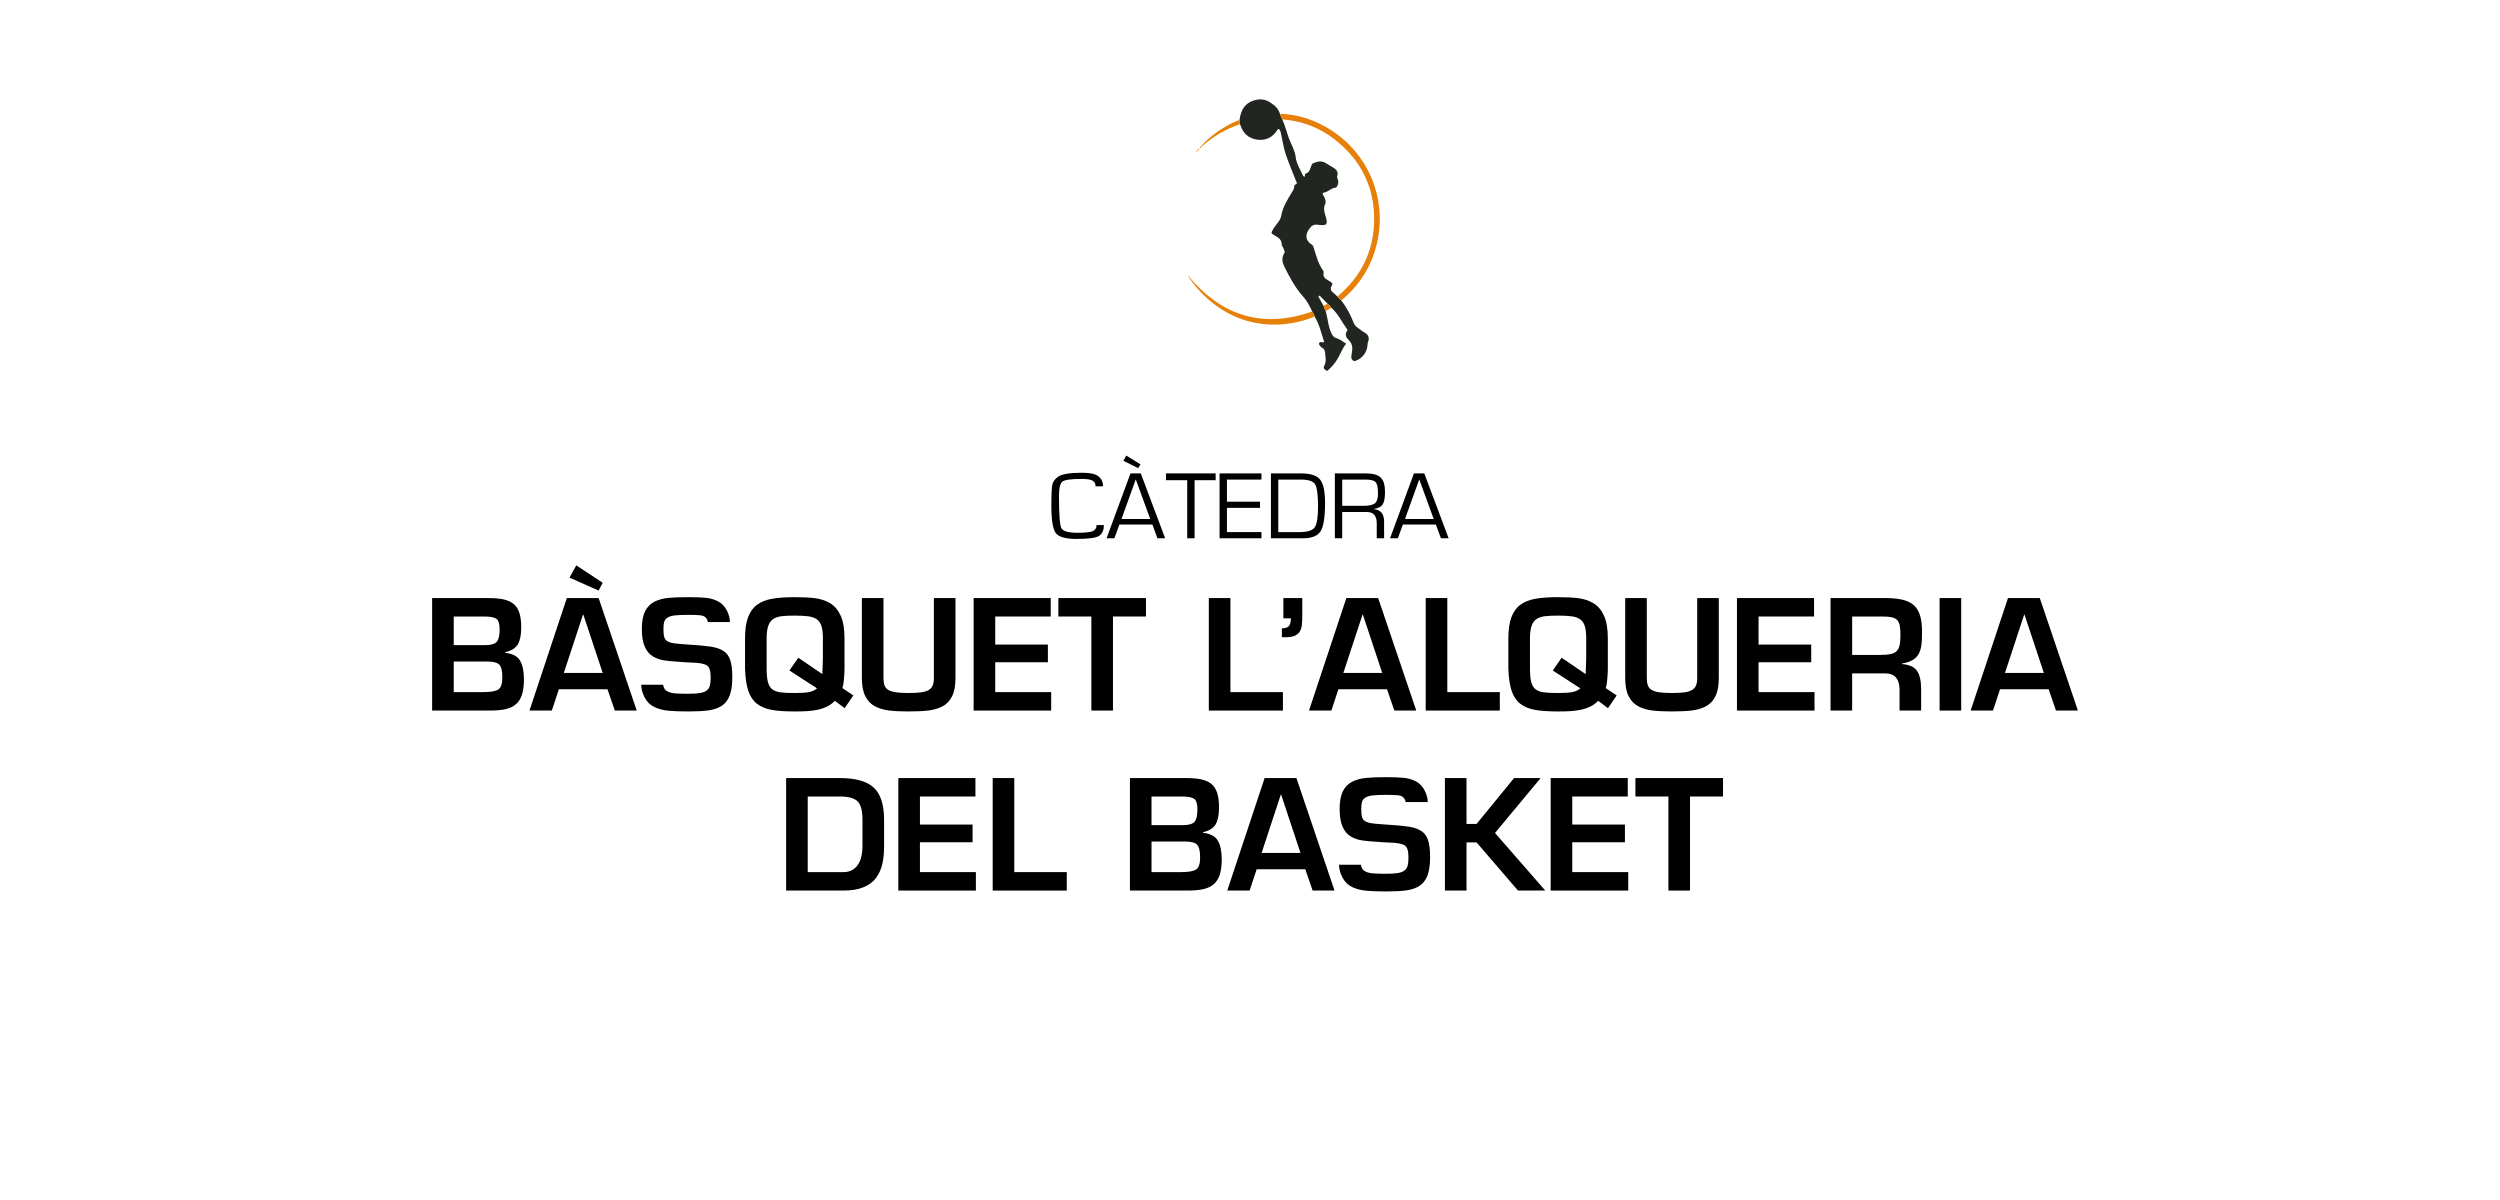 <?xml version="1.0" encoding="UTF-8"?><svg xmlns="http://www.w3.org/2000/svg" viewBox="0 0 250 120"><defs><style>.cls-1{fill:#e78008;}.cls-2{fill:#212621;}</style></defs><g id="Texto"><path d="M110.382,52.502c.013.488-.132.842-.435,1.062s-1.064.33-2.284.33c-1.092,0-1.787-.194-2.083-.582-.296-.388-.444-1.301-.444-2.74,0-1.125.033-1.832.1-2.122.067-.29.258-.549.573-.777.369-.266,1.167-.399,2.393-.399.831,0,1.391.128,1.679.385.288.257.428.581.418.974h-.75c.022-.196-.052-.369-.222-.518-.17-.149-.555-.223-1.154-.223-1.051,0-1.693.087-1.925.261s-.349.657-.349,1.45c0,1.822.078,2.89.234,3.203s.689.471,1.6.471c.866,0,1.407-.068,1.622-.204.215-.136.313-.326.294-.57h.731Z"/><path d="M115.24,52.454h-3.301l-.502,1.374h-.779l2.389-6.487h1.032l2.436,6.487h-.769l-.506-1.374ZM115.025,51.903l-1.448-3.964-1.428,3.964h2.876ZM112.627,45.553l1.424.884-.239.375-1.471-.732.287-.528Z"/><path d="M119.458,48.02v5.808h-.736v-5.808h-2.126v-.68h4.968v.68h-2.107Z"/><path d="M122.693,47.958v2.21h3.311v.618h-3.311v2.424h3.454v.618h-4.19v-6.487h4.19v.618h-3.454Z"/><path d="M127.092,53.828v-6.487h3.019c.933,0,1.565.204,1.897.613.331.409.497,1.191.497,2.348,0,1.407-.147,2.346-.442,2.818-.295.472-.883.708-1.765.708h-3.205ZM127.828,53.21h2.126c.78,0,1.283-.155,1.51-.466.226-.311.339-1.003.339-2.077,0-1.179-.098-1.925-.294-2.238-.196-.314-.665-.471-1.407-.471h-2.274v5.252Z"/><path d="M133.484,53.828v-6.487h3.105c.701,0,1.194.138,1.481.413.287.276.43.754.43,1.435,0,.599-.078,1.016-.234,1.252s-.454.389-.893.459v.014c.691.051,1.037.469,1.037,1.255v1.659h-.736v-1.492c0-.757-.33-1.136-.989-1.136h-2.465v2.628h-.736ZM134.22,50.582h2.126c.561,0,.943-.085,1.147-.254.204-.17.306-.489.306-.958,0-.586-.076-.968-.227-1.145-.151-.177-.475-.266-.972-.266h-2.379v2.623Z"/><path d="M143.588,52.454h-3.301l-.502,1.374h-.779l2.389-6.487h1.032l2.436,6.487h-.769l-.506-1.374ZM143.373,51.903l-1.447-3.964-1.428,3.964h2.876Z"/><path d="M43.213,71.056v-11.25h5.595c.59,0,1.085.04,1.485.12s.737.223,1.013.427c.275.205.48.5.615.885.135.385.203.882.203,1.492,0,.72-.108,1.278-.323,1.673s-.643.667-1.282.817v.06c.729.08,1.225.34,1.485.78.26.44.39,1.06.39,1.86,0,.62-.065,1.132-.195,1.537-.13.405-.33.725-.6.96-.27.235-.615.4-1.035.495-.42.095-.94.143-1.56.143h-5.79ZM45.374,64.516h3.105c.6,0,.998-.11,1.192-.33.195-.22.292-.635.292-1.245,0-.56-.11-.915-.33-1.065-.22-.15-.625-.225-1.215-.225h-3.045v2.865ZM45.374,69.211h2.955c.72,0,1.217-.084,1.492-.255.275-.17.413-.575.413-1.215,0-.63-.1-1.052-.3-1.268-.2-.215-.615-.322-1.245-.322h-3.315v3.06Z"/><path d="M55.888,68.926l-.705,2.13h-2.235l3.735-11.25h3.18l3.81,11.25h-2.19l-.735-2.13h-4.86ZM58.333,61.456h-.03l-1.92,5.835h3.885l-1.935-5.835ZM60.268,58.276l-.405.78-2.91-1.29.675-1.23,2.64,1.74Z"/><path d="M66.313,68.476c.01.1.047.218.112.353.065.135.19.248.375.337.185.09.43.148.735.173.305.025.737.037,1.297.037.5,0,.895-.025,1.185-.075.29-.05.512-.138.667-.263.155-.125.257-.29.308-.495.05-.205.075-.482.075-.833,0-.64-.135-1.037-.405-1.192-.27-.155-.775-.242-1.515-.262-.28-.01-.485-.02-.615-.03-.08-.01-.215-.02-.405-.03-.72-.04-1.29-.092-1.71-.158-.42-.065-.8-.2-1.14-.405s-.607-.527-.802-.968c-.195-.44-.292-1.03-.292-1.77,0-.75.11-1.342.33-1.777.22-.435.533-.752.938-.953.405-.2.863-.325,1.373-.375.51-.05,1.18-.075,2.01-.075.72,0,1.305.022,1.755.067s.86.165,1.23.36c.37.195.66.5.87.915.21.415.31.798.3,1.147h-2.22c.02-.09-.03-.22-.15-.39-.12-.17-.338-.267-.653-.292-.315-.024-.692-.037-1.132-.037-.57,0-1.01.018-1.32.052-.31.035-.552.103-.727.203-.175.1-.292.238-.353.413s-.09.422-.09.742c0,.36.027.633.083.818s.165.325.33.42.393.163.683.202c.29.041.75.081,1.38.12,1,.06,1.757.13,2.272.21.515.08.933.223,1.252.428.32.205.548.513.683.922.135.41.203.975.203,1.695,0,.78-.09,1.4-.27,1.86-.18.46-.45.802-.81,1.027s-.795.373-1.305.442c-.51.07-1.18.105-2.01.105-.82,0-1.49-.025-2.01-.075-.52-.05-.985-.173-1.395-.368s-.73-.51-.96-.945-.345-.863-.345-1.283h2.19Z"/><path d="M84.463,70.816l-.975-.735c-.24.25-.515.448-.825.593s-.632.25-.967.315c-.335.065-.673.107-1.013.127s-.745.03-1.215.03c-.94,0-1.705-.052-2.295-.157-.59-.105-1.08-.308-1.47-.607-.39-.3-.68-.73-.87-1.29s-.3-1.305-.33-2.235v-3.03c0-.87.103-1.575.308-2.115.205-.54.507-.955.908-1.245.4-.29.9-.488,1.5-.593s1.35-.157,2.25-.157c.83,0,1.515.035,2.055.105s1.033.235,1.478.495c.445.26.797.673,1.058,1.238.26.565.39,1.323.39,2.272v3.03c0,.1-.002.215-.008.345-.005.13-.015.3-.03.51-.015.21-.035.408-.06.593s-.062.353-.112.502l1.095.735-.87,1.275ZM82.228,67.411c0-.1.01-.315.03-.645.02-.41.03-.73.03-.96v-1.98c0-.52-.047-.927-.143-1.223-.095-.295-.248-.518-.458-.667s-.485-.25-.825-.3c-.34-.05-.805-.075-1.395-.075-.55,0-.988.021-1.312.06-.325.04-.6.133-.825.277-.225.146-.393.373-.502.683-.11.31-.165.725-.165,1.245v3.03c0,.59.045,1.048.135,1.373.09.325.237.562.442.712.205.15.47.248.795.293.325.045.803.067,1.433.067.59,0,1.05-.027,1.38-.083s.615-.183.855-.383l-2.76-1.785.885-1.275,2.4,1.635Z"/><path d="M95.547,59.806v7.995c0,.76-.112,1.368-.337,1.822-.225.455-.54.79-.945,1.005-.405.215-.873.355-1.403.42-.53.065-1.2.097-2.01.097-.79,0-1.445-.032-1.965-.097s-.985-.205-1.395-.42c-.41-.215-.73-.55-.96-1.005-.23-.455-.345-1.062-.345-1.822v-7.995h2.16v7.995c0,.3.035.545.105.735.07.19.192.34.367.45s.425.19.75.24c.325.05.752.075,1.283.075.52,0,.94-.022,1.26-.067.32-.045.572-.123.758-.233.185-.11.317-.26.397-.45.08-.19.12-.44.12-.75v-7.995h2.16Z"/><path d="M99.523,64.456h5.265v1.77h-5.265v2.985h5.595v1.845h-7.755v-11.25h7.71v1.845h-5.55v2.805Z"/><path d="M111.297,71.056h-2.16v-9.405h-3.3v-1.845h8.76v1.845h-3.3v9.405Z"/><path d="M123.042,69.211h5.25v1.845h-7.41v-11.25h2.16v9.405Z"/><path d="M128.187,62.836c.31,0,.537-.07.682-.21.145-.14.218-.405.218-.795h-.75v-2.025h1.89v1.77c0,.39-.015.705-.045.945-.03.24-.097.45-.202.63-.105.18-.27.32-.495.42s-.533.15-.922.15h-.375v-.885Z"/><path d="M133.841,68.926l-.705,2.13h-2.235l3.735-11.25h3.18l3.81,11.25h-2.19l-.735-2.13h-4.86ZM136.286,61.456h-.03l-1.92,5.835h3.885l-1.935-5.835Z"/><path d="M144.731,69.211h5.25v1.845h-7.41v-11.25h2.16v9.405Z"/><path d="M160.796,70.816l-.975-.735c-.24.25-.515.448-.825.593s-.632.25-.967.315c-.335.065-.673.107-1.013.127s-.745.03-1.215.03c-.94,0-1.705-.052-2.295-.157-.59-.105-1.08-.308-1.47-.607-.39-.3-.68-.73-.87-1.29s-.3-1.305-.33-2.235v-3.03c0-.87.103-1.575.308-2.115.205-.54.507-.955.908-1.245.4-.29.9-.488,1.5-.593s1.35-.157,2.25-.157c.83,0,1.515.035,2.055.105s1.033.235,1.478.495c.445.26.797.673,1.058,1.238.26.565.39,1.323.39,2.272v3.03c0,.1-.002.215-.008.345-.005.13-.015.3-.03.51-.015.21-.035.408-.06.593s-.062.353-.112.502l1.095.735-.87,1.275ZM158.561,67.411c0-.1.01-.315.03-.645.02-.41.03-.73.03-.96v-1.98c0-.52-.047-.927-.143-1.223-.095-.295-.248-.518-.458-.667s-.485-.25-.825-.3c-.34-.05-.805-.075-1.395-.075-.55,0-.988.021-1.312.06-.325.04-.6.133-.825.277-.225.146-.393.373-.502.683-.11.31-.165.725-.165,1.245v3.03c0,.59.045,1.048.135,1.373.09.325.237.562.442.712.205.15.47.248.795.293.325.045.803.067,1.433.067.59,0,1.05-.027,1.38-.083s.615-.183.855-.383l-2.76-1.785.885-1.275,2.4,1.635Z"/><path d="M171.88,59.806v7.995c0,.76-.112,1.368-.337,1.822-.225.455-.54.79-.945,1.005-.405.215-.873.355-1.403.42-.53.065-1.2.097-2.01.097-.79,0-1.445-.032-1.965-.097s-.985-.205-1.395-.42c-.41-.215-.73-.55-.96-1.005-.23-.455-.345-1.062-.345-1.822v-7.995h2.16v7.995c0,.3.035.545.105.735.07.19.192.34.367.45s.425.19.75.24c.325.05.752.075,1.283.075.52,0,.94-.022,1.26-.067.32-.045.572-.123.758-.233.185-.11.317-.26.397-.45.08-.19.12-.44.12-.75v-7.995h2.16Z"/><path d="M175.856,64.456h5.265v1.77h-5.265v2.985h5.595v1.845h-7.755v-11.25h7.71v1.845h-5.55v2.805Z"/><path d="M185.215,67.336v3.72h-2.16v-11.25h5.745c.64.02,1.17.088,1.59.203s.765.3,1.035.555c.27.255.467.595.592,1.02.125.425.188.958.188,1.598,0,.5-.018.913-.052,1.237-.035.325-.115.62-.24.885s-.325.487-.6.667-.643.305-1.103.375v.06c.73.06,1.23.29,1.5.69s.405,1.02.405,1.86v2.1h-2.16v-2.1c0-.5-.112-.893-.337-1.177-.225-.285-.587-.433-1.087-.443h-3.315ZM188.065,65.491c.42,0,.755-.027,1.005-.083.25-.055.445-.15.585-.285.14-.135.24-.327.3-.577s.09-.59.09-1.02c0-.42-.025-.748-.075-.983-.05-.235-.138-.417-.263-.547-.125-.13-.305-.22-.54-.27-.235-.05-.553-.075-.952-.075h-3v3.84h2.85Z"/><path d="M196.12,71.056h-2.16v-11.25h2.16v11.25Z"/><path d="M200.004,68.926l-.705,2.13h-2.235l3.735-11.25h3.18l3.81,11.25h-2.19l-.735-2.13h-4.86ZM202.449,61.456h-.03l-1.92,5.835h3.885l-1.935-5.835Z"/><path d="M78.613,77.806h5.37c1.57,0,2.7.317,3.39.953s1.035,1.712,1.035,3.232v2.655c0,.65-.058,1.23-.172,1.74-.115.51-.318.967-.608,1.373-.29.405-.705.723-1.245.952-.54.23-1.22.345-2.04.345h-5.73v-11.25ZM84.343,87.211c.35,0,.647-.072.893-.217.245-.145.442-.337.592-.578.15-.24.257-.512.322-.817.065-.305.098-.623.098-.953v-2.655c0-.92-.165-1.54-.495-1.86-.33-.32-.92-.48-1.77-.48h-3.21v7.56h3.57Z"/><path d="M91.993,82.456h5.265v1.77h-5.265v2.985h5.595v1.845h-7.755v-11.25h7.71v1.845h-5.55v2.805Z"/><path d="M101.428,87.211h5.25v1.845h-7.41v-11.25h2.16v9.405Z"/><path d="M112.992,89.056v-11.25h5.595c.59,0,1.085.04,1.485.12s.737.223,1.013.427c.275.205.48.5.615.885.135.385.203.882.203,1.492,0,.72-.108,1.278-.323,1.673s-.643.667-1.282.817v.06c.729.08,1.225.34,1.485.78.26.44.39,1.06.39,1.86,0,.62-.065,1.132-.195,1.537-.13.405-.33.725-.6.96-.27.235-.615.4-1.035.495-.42.095-.94.143-1.56.143h-5.79ZM115.152,82.516h3.105c.6,0,.998-.11,1.192-.33.195-.22.292-.635.292-1.245,0-.56-.11-.915-.33-1.065-.22-.15-.625-.225-1.215-.225h-3.045v2.865ZM115.152,87.211h2.955c.72,0,1.217-.084,1.492-.255.275-.17.413-.575.413-1.215,0-.63-.1-1.052-.3-1.268-.2-.215-.615-.322-1.245-.322h-3.315v3.06Z"/><path d="M125.667,86.926l-.705,2.13h-2.235l3.735-11.25h3.18l3.81,11.25h-2.19l-.735-2.13h-4.86ZM128.112,79.456h-.03l-1.92,5.835h3.885l-1.935-5.835Z"/><path d="M136.092,86.476c.01.1.047.218.112.353.065.135.19.248.375.337.185.09.43.148.735.173.305.025.737.037,1.297.037.5,0,.895-.025,1.185-.075.29-.05.512-.138.667-.263.155-.125.257-.29.308-.495.05-.205.075-.482.075-.833,0-.64-.135-1.037-.405-1.192-.27-.155-.775-.242-1.515-.262-.28-.01-.485-.02-.615-.03-.08-.01-.215-.02-.405-.03-.72-.04-1.29-.092-1.71-.158-.42-.065-.8-.2-1.14-.405s-.607-.527-.802-.968c-.195-.44-.292-1.03-.292-1.77,0-.75.11-1.342.33-1.777.22-.435.533-.752.938-.953.405-.2.863-.325,1.373-.375.51-.05,1.18-.075,2.01-.075.72,0,1.305.022,1.755.067s.86.165,1.23.36c.37.195.66.5.87.915.21.415.31.798.3,1.147h-2.22c.02-.09-.03-.22-.15-.39-.12-.17-.338-.267-.653-.292-.315-.024-.692-.037-1.132-.037-.57,0-1.01.018-1.32.052-.31.035-.552.103-.727.203-.175.1-.292.238-.353.413s-.09.422-.09.742c0,.36.027.633.083.818s.165.325.33.42.393.163.683.202c.29.041.75.081,1.38.12,1,.06,1.757.13,2.272.21.515.08.933.223,1.252.428.32.205.548.513.683.922.135.41.203.975.203,1.695,0,.78-.09,1.4-.27,1.86-.18.46-.45.802-.81,1.027s-.795.373-1.305.442c-.51.07-1.18.105-2.01.105-.82,0-1.49-.025-2.01-.075-.52-.05-.985-.173-1.395-.368s-.73-.51-.96-.945-.345-.863-.345-1.283h2.19Z"/><path d="M146.651,82.396h1.005l3.75-4.59h2.655l-4.56,5.49,5.025,5.76h-2.73l-4.14-4.815h-1.005v4.815h-2.16v-11.25h2.16v4.59Z"/><path d="M157.227,82.456h5.265v1.77h-5.265v2.985h5.595v1.845h-7.755v-11.25h7.71v1.845h-5.55v2.805Z"/><path d="M169.002,89.056h-2.16v-9.405h-3.3v-1.845h8.76v1.845h-3.3v9.405Z"/></g><g id="Logos"><path class="cls-2" d="M132.57,31.103c.214.753.243,1.554.597,2.273.107.219.234.368.479.441.353.105.64.342.971.554-.369.439-.549.969-.822,1.448-.245.43-.554.81-.924,1.139-.069.062-.126.177-.257.091-.116-.077-.236-.149-.234-.311,0-.044.008-.095.03-.132.267-.452.128-.926.087-1.396-.015-.174-.078-.304-.231-.391-.059-.034-.115-.076-.163-.124-.111-.114-.255-.245-.177-.409.07-.148.245-.05.374-.056.032-.001.065-.007.126-.014-.288-.871-.481-1.763-.958-2.551-.05-.187-.146-.353-.247-.515-.247-.539-.517-1.056-.921-1.509-.78-.875-1.336-1.903-1.853-2.945-.213-.429-.322-.898-.023-1.371.109-.172-.044-.369-.106-.546-.037-.106-.145-.203-.144-.304.006-.502-.319-.72-.704-.931-.405-.222-.379-.237-.147-.644.259-.454.713-.807.804-1.339.156-.907.653-1.642,1.105-2.404.093-.157.199-.303.185-.501-.004-.061.03-.17.067-.18.332-.09.154-.286.094-.442-.339-.881-.724-1.747-1.017-2.642-.212-.647-.304-1.332-.454-1.999-.027-.122-.051-.25-.111-.357-.068-.122-.15-.233-.284-.018-.455.729-1.132,1.062-1.977.95-.856-.114-1.428-.613-1.691-1.447-.01-.031-.034-.058-.051-.088-.014-.148-.027-.297-.041-.445.143-1.142.674-1.79,1.644-2.002.49-.107.964-.033,1.382.231.439.278.848.603,1.006,1.138.004.032.011.058.052.034l-.005-.002c.006.205.095.381.193.554.295.618.439,1.29.681,1.927.232.615.592,1.187.666,1.857.074.666.454,1.208.71,1.8.032.073.093.129.2.145.045-.099-.059-.266.097-.314.366-.114.432-.442.536-.74.043-.122.074-.239.207-.294.423-.174.841-.286,1.269-.003.237.157.491.288.735.436.318.192.52.441.398.844-.047.155.03.287.086.425.084.206-.078.734-.257.746-.439.029-.712.406-1.12.478-.2.035-.203.117-.106.276.169.278.314.6.179.908-.185.42-.072.784.051,1.178.255.817.126,1.003-.716.869-.46-.073-.687.079-.925.421-.439.63-.364,1.157.274,1.573.061.04.107.084.131.15.29.83.452,1.711.995,2.439.053.071.05.2.038.298-.034.279.098.455.321.589.137.082.271.169.407.253.131.081.21.182.109.336-.223.337-.091.578.197.791.127.094.234.215.351.324.128.134.256.268.385.402.552.679.931,1.457,1.26,2.258.168.41.559.543.846.803.066.06.155.095.234.141q.593.341.328.975c-.033.081-.037.177-.041.266-.026.704-.533,1.373-1.208,1.588-.235.075-.444-.156-.411-.463.022-.204.065-.405.087-.609.043-.409-.068-.754-.382-1.047-.304-.284-.329-.585-.119-.904.044-.067.021-.101-.011-.145-.525-.714-.892-1.543-1.573-2.142-.098-.164-.236-.289-.382-.407-.227-.235-.453-.471-.682-.703-.051-.052-.103-.144-.194-.071-.076.06-.006.123.023.176.151.276.305.55.459.824.046.181.115.353.215.511Z"/><path class="cls-1" d="M134.121,30.052c-.128-.134-.256-.268-.384-.402,2.301-1.917,3.569-4.38,3.67-7.363.116-3.42-1.232-6.219-3.928-8.333-1.536-1.205-3.301-1.872-5.256-2.016-.098-.173-.187-.349-.193-.554,1.573.035,3.034.486,4.404,1.23,3.847,2.089,6.01,6.261,5.461,10.594-.351,2.768-1.627,5.054-3.775,6.845Z"/><path class="cls-1" d="M131.22,31.148c.102.163.197.328.247.515-1.505.601-3.062.881-4.685.779-2.311-.146-4.297-1.05-6.021-2.566-.724-.636-1.346-1.364-1.888-2.16-.03-.045-.081-.081-.062-.149,3.323,4.013,7.423,5.334,12.409,3.582Z"/><path class="cls-1" d="M123.952,11.985c.014.148.027.297.041.445-1.424.471-2.69,1.212-3.802,2.217-.017-.016-.034-.032-.051-.049.875-.997,1.942-1.735,3.124-2.318.223-.11.458-.197.688-.295Z"/><path class="cls-1" d="M132.57,31.103c-.1-.159-.169-.33-.215-.511.131-.075.262-.15.394-.226.146.118.285.244.382.407-.187.11-.374.22-.561.33Z"/><path class="cls-1" d="M119.735,15.084c.007.085-.079.088-.154.182.062-.105.043-.204.157-.179l-.004-.003Z"/><path class="cls-1" d="M119.739,15.087c-.013-.149.108-.191.204-.253-.027.117-.095.202-.207.25l.004.003Z"/><path class="cls-1" d="M120.191,14.646c-.049.067-.097.135-.198.164,0-.128.076-.169.147-.213.017.016.034.032.051.049Z"/><path class="cls-1" d="M128.035,11.385c-.04.024-.048-.002-.052-.034.017.011.034.022.052.034Z"/></g></svg>